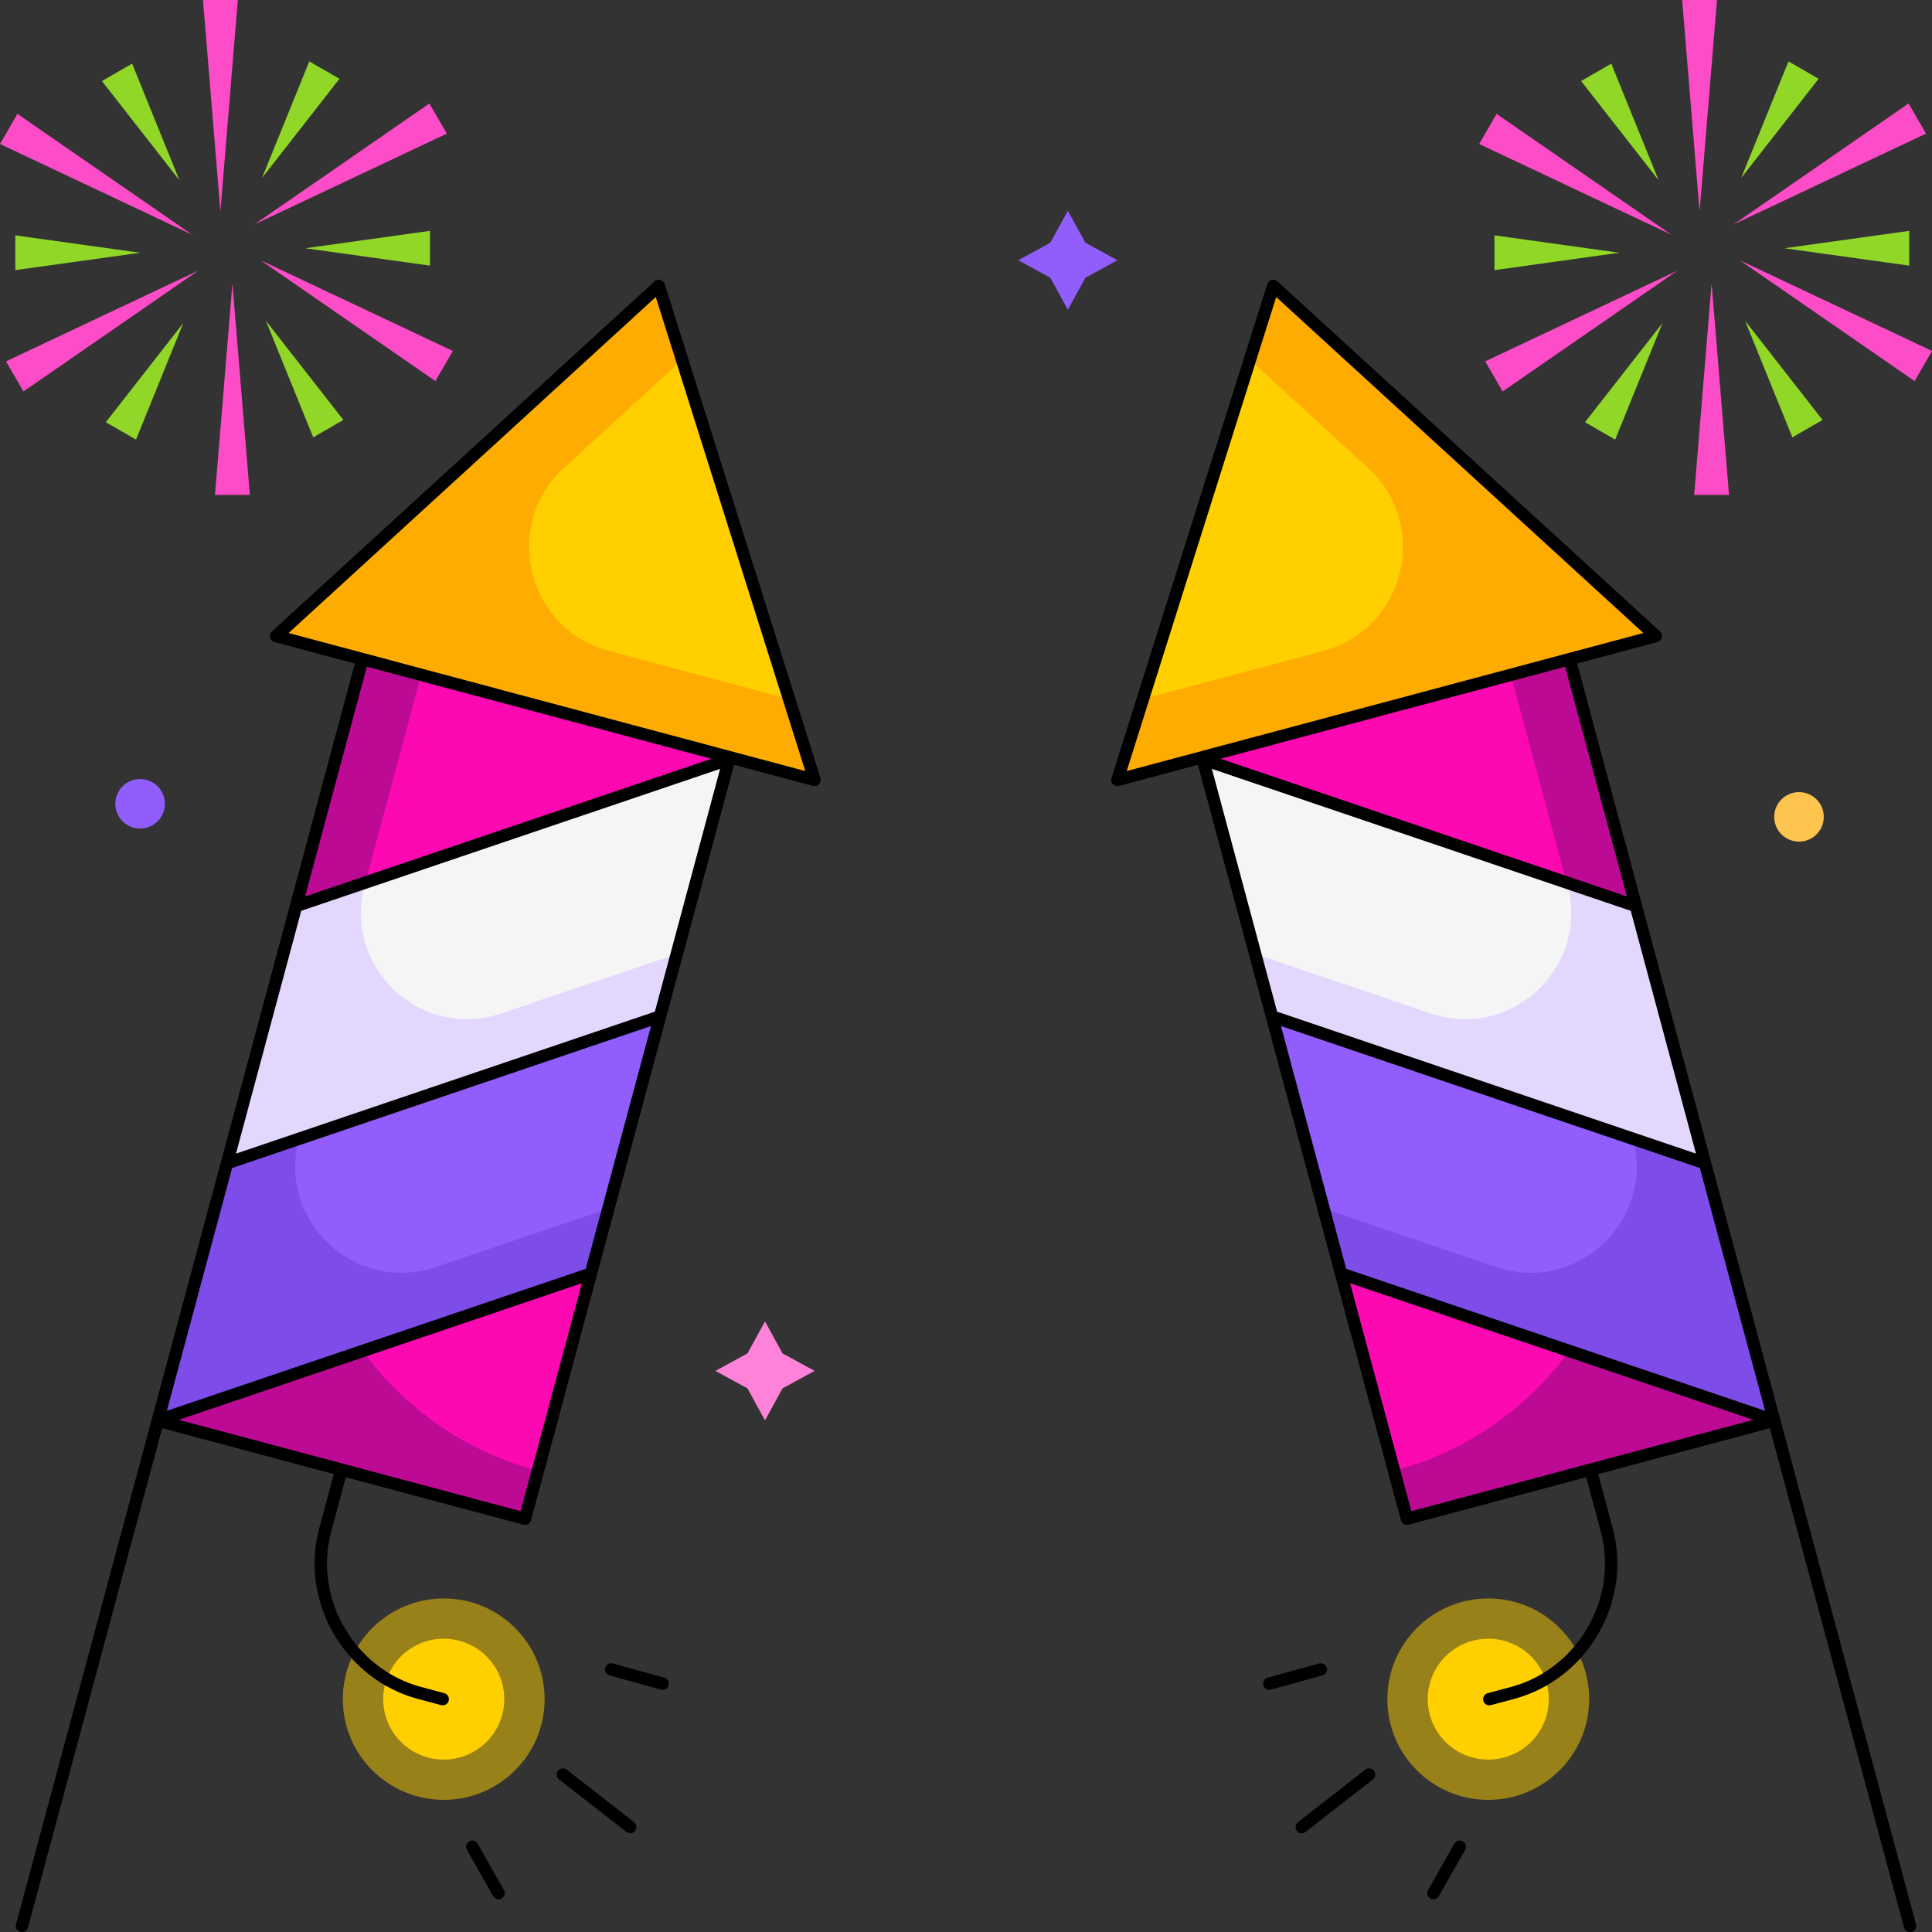 <?xml version="1.0" encoding="UTF-8"?> <svg xmlns="http://www.w3.org/2000/svg" xmlns:xlink="http://www.w3.org/1999/xlink" id="Layer_1" style="enable-background:new 0 0 468 468;" viewBox="0 0 468 468" xml:space="preserve"><rect x="0" y="0" width="468" height="468" fill="#333333" stroke="none"/> <g> <g> <g> <g> <g style="opacity:0.5;"> <g> <g> <ellipse cx="107.487" cy="411.595" rx="24.441" ry="24.392" style="fill:#FFCF00;"></ellipse> </g> </g> </g> <g> <g> <ellipse cx="107.487" cy="411.595" rx="14.664" ry="14.642" style="fill:#FFCF00;"></ellipse> </g> </g> </g> <g> <g> <path d="M160.54,409.34c-0.133,0-0.267-0.018-0.401-0.055l-12.482-3.443c-0.8-0.221-1.268-1.046-1.048-1.844 c0.222-0.799,1.05-1.266,1.847-1.046l12.482,3.443C162.572,406.847,162.232,409.34,160.54,409.34z"></path> </g> <g> <path d="M120.773,460.088c-0.523,0-1.031-0.274-1.308-0.761l-6.371-11.242c-0.409-0.721-0.154-1.635,0.568-2.043 c0.719-0.406,1.636-0.154,2.046,0.566l6.371,11.242C122.633,458.829,121.901,460.088,120.773,460.088z"></path> </g> <g> <path d="M152.675,444.076c-0.323,0-0.648-0.103-0.923-0.317l-16.325-12.716c-0.654-0.509-0.77-1.451-0.26-2.104 c0.51-0.652,1.452-0.769,2.107-0.26l16.325,12.716C154.699,442.252,154.077,444.076,152.675,444.076z"></path> </g> </g> <g> <g> <polygon points="127.177,367.889 38.225,344.126 87.798,159.671 176.749,183.434 " style="fill:#FC09B2;"></polygon> </g> <g> <path d="M75.648,261.622l26.378-98.15l-14.228-3.801L38.225,344.126l88.951,23.763l3.119-11.608h0 C89.046,345.261,64.566,302.857,75.648,261.622z" style="fill:#BD0A95;"></path> </g> <g> <g> <g> <polygon points="159.577,69.254 66.872,154.08 197.321,188.93 " style="fill:#FFCF00;"></polygon> </g> </g> <g> <g> <path d="M136.615,113.337l28.61-26.178l-5.647-17.905L66.872,154.08l130.45,34.849l-6.18-19.594 l-43.667-11.665C127.607,152.362,121.447,127.216,136.615,113.337z" style="fill:#FEAC01;"></path> </g> </g> </g> <g> <g> <polygon points="54.983,281.771 38.24,344.07 143.131,308.524 159.874,246.225 " style="fill:#915EFD;"></polygon> </g> <g> <path d="M72.429,275.859L72.429,275.859l-17.445,5.912L38.24,344.07l104.891-35.546l4.239-15.774 l-41.82,14.172C86.063,313.526,67.088,295.73,72.429,275.859z" style="fill:#7E4CE8;"></path> </g> <g> <polygon points="176.618,183.925 71.727,219.471 54.983,281.771 159.874,246.225 " style="fill:#F5F5F5;"></polygon> </g> <g> <path d="M88.305,214.426l0.169-0.631l-16.748,5.676l-16.743,62.299l104.891-35.546l4.07-15.143 l-42.518,14.409C101.939,252.094,82.964,234.298,88.305,214.426z" style="fill:#E3D7FE;"></path> </g> </g> </g> </g> <g> <g> <g style="opacity:0.5;"> <g> <g> <ellipse cx="360.513" cy="411.595" rx="24.441" ry="24.392" style="fill:#FFCF00;"></ellipse> </g> </g> </g> <g> <g> <ellipse cx="360.513" cy="411.595" rx="14.664" ry="14.642" style="fill:#FFCF00;"></ellipse> </g> </g> </g> <g> <g> <path d="M307.46,409.34c-1.688,0-2.036-2.492-0.399-2.944l12.482-3.443c0.797-0.22,1.625,0.247,1.847,1.046 c0.22,0.798-0.248,1.623-1.048,1.844l-12.482,3.443C307.727,409.323,307.593,409.34,307.46,409.34z"></path> </g> <g> <path d="M347.227,460.088c-1.127,0-1.861-1.259-1.306-2.237l6.371-11.242c0.411-0.721,1.326-0.972,2.046-0.566 c0.722,0.408,0.976,1.322,0.568,2.043l-6.371,11.242C348.258,459.814,347.75,460.088,347.227,460.088z"></path> </g> <g> <path d="M315.325,444.076c-1.397,0-2.028-1.821-0.925-2.68l16.325-12.716c0.655-0.51,1.597-0.392,2.107,0.26 c0.51,0.653,0.394,1.594-0.26,2.104l-16.325,12.716C315.973,443.973,315.648,444.076,315.325,444.076z"></path> </g> </g> <g> <g> <polygon points="340.823,367.889 429.775,344.126 380.202,159.671 291.251,183.434 " style="fill:#FC09B2;"></polygon> </g> <g> <path d="M392.352,261.622l-26.378-98.15l14.228-3.801l49.573,184.455l-88.951,23.763l-3.119-11.608h0 C378.954,345.261,403.434,302.857,392.352,261.622z" style="fill:#BD0A95;"></path> </g> <g> <g> <g> <polygon points="308.423,69.254 401.128,154.08 270.679,188.93 " style="fill:#FFCF00;"></polygon> </g> </g> <g> <g> <path d="M331.385,113.337l-28.61-26.178l5.647-17.905l92.705,84.827l-130.45,34.849l6.18-19.594 l43.667-11.665C340.393,152.362,346.553,127.216,331.385,113.337z" style="fill:#FEAC01;"></path> </g> </g> </g> <g> <g> <polygon points="413.017,281.771 429.76,344.07 324.869,308.524 308.126,246.225 " style="fill:#915EFD;"></polygon> </g> <g> <path d="M395.571,275.859L395.571,275.859l17.445,5.912l16.743,62.299l-104.891-35.546l-4.239-15.774 l41.82,14.172C381.936,313.526,400.912,295.73,395.571,275.859z" style="fill:#7E4CE8;"></path> </g> <g> <polygon points="291.383,183.925 396.273,219.471 413.017,281.771 308.126,246.225 " style="fill:#F5F5F5;"></polygon> </g> <g> <path d="M379.695,214.426l-0.169-0.631l16.748,5.676l16.743,62.299l-104.891-35.546l-4.07-15.143 l42.518,14.409C366.061,252.094,385.036,234.298,379.695,214.426z" style="fill:#E3D7FE;"></path> </g> </g> </g> </g> </g> <g> <g> <g> <polygon points="57.61,0 49.169,0 53.389,51.251 " style="fill:#FD4CC8;"></polygon> </g> <g> <polygon points="3.703,57.011 3.703,65.437 33.939,61.224 " style="fill:#91D728;"></polygon> </g> <g> <polygon points="25.636,102.273 32.947,106.486 44.409,78.239 " style="fill:#91D728;"></polygon> </g> <g> <polygon points="75.868,105.942 83.178,101.728 64.405,77.695 " style="fill:#91D728;"></polygon> </g> <g> <polygon points="104.166,64.348 104.166,55.921 73.931,60.135 " style="fill:#91D728;"></polygon> </g> <g> <polygon points="82.233,19.086 74.923,14.873 63.46,43.119 " style="fill:#91D728;"></polygon> </g> <g> <polygon points="32.002,15.417 24.692,19.631 43.464,43.664 " style="fill:#91D728;"></polygon> </g> <g> <polygon points="4.221,27.584 0,34.882 46.57,56.859 " style="fill:#FD4CC8;"></polygon> </g> <g> <polygon points="1.455,87.534 5.676,94.832 48.026,65.558 " style="fill:#FD4CC8;"></polygon> </g> <g> <polygon points="52.079,119.9 60.521,119.9 56.3,68.649 " style="fill:#FD4CC8;"></polygon> </g> <g> <polygon points="105.469,92.316 109.689,85.018 63.119,63.041 " style="fill:#FD4CC8;"></polygon> </g> <g> <polygon points="108.234,32.366 104.013,25.068 61.663,54.342 " style="fill:#FD4CC8;"></polygon> </g> </g> <g> <g> <polygon points="415.921,0 407.479,0 411.7,51.251 " style="fill:#FD4CC8;"></polygon> </g> <g> <polygon points="362.014,57.011 362.014,65.437 392.249,61.224 " style="fill:#91D728;"></polygon> </g> <g> <polygon points="383.947,102.273 391.257,106.486 402.72,78.239 " style="fill:#91D728;"></polygon> </g> <g> <polygon points="434.179,105.942 441.489,101.728 422.716,77.695 " style="fill:#91D728;"></polygon> </g> <g> <polygon points="462.477,64.348 462.477,55.921 432.242,60.135 " style="fill:#91D728;"></polygon> </g> <g> <polygon points="440.544,19.086 433.234,14.873 421.771,43.119 " style="fill:#91D728;"></polygon> </g> <g> <polygon points="390.313,15.417 383.002,19.631 401.775,43.664 " style="fill:#91D728;"></polygon> </g> <g> <polygon points="362.531,27.584 358.311,34.882 404.881,56.859 " style="fill:#FD4CC8;"></polygon> </g> <g> <polygon points="359.766,87.534 363.987,94.832 406.337,65.558 " style="fill:#FD4CC8;"></polygon> </g> <g> <polygon points="410.39,119.9 418.831,119.9 414.611,68.649 " style="fill:#FD4CC8;"></polygon> </g> <g> <polygon points="463.779,92.316 468,85.018 421.43,63.041 " style="fill:#FD4CC8;"></polygon> </g> <g> <polygon points="466.545,32.366 462.324,25.068 419.974,54.342 " style="fill:#FD4CC8;"></polygon> </g> </g> </g> <g> <g> <g> <polygon points="181.065,327.841 185.311,320.09 189.557,327.841 197.321,332.08 189.557,336.319 185.311,344.07 181.065,336.319 173.301,332.08 " style="fill:#FE82D9;"></polygon> </g> </g> <g> <g> <polygon points="254.422,58.802 258.668,51.051 262.914,58.802 270.679,63.041 262.914,67.28 258.668,75.031 254.422,67.28 246.658,63.041 " style="fill:#915EFD;"></polygon> </g> </g> <g> <g> <ellipse cx="435.78" cy="197.874" rx="6.005" ry="5.995" style="fill:#FEC54E;"></ellipse> </g> </g> <g> <g> <ellipse cx="33.939" cy="194.71" rx="6.005" ry="5.995" style="fill:#915EFD;"></ellipse> </g> </g> </g> <path d="M198.754,188.479L161.009,68.803c-0.324-1.023-1.648-1.383-2.446-0.655l-92.705,84.827 c-0.855,0.783-0.496,2.253,0.627,2.553l19.475,5.203L36.79,343.682c0,0.001,0,0.001,0,0.002l-0.014,0.054c0,0,0,0.001,0,0.001 L3.876,466.152c-0.499,1.865,2.396,2.645,2.901,0.777l32.511-120.968l41.574,11.106l-3.534,13.151 c-4.779,17.784,6.168,36.587,23.934,41.333l5.585,1.492c0.13,0.035,0.261,0.051,0.389,0.051c0.663,0,1.27-0.442,1.45-1.112 c0.214-0.8-0.261-1.621-1.062-1.835l-5.585-1.492c-16.169-4.319-26.164-21.458-21.809-37.66l3.535-13.153l43.026,11.494 c0.787,0.21,1.626-0.274,1.839-1.06l49.184-183.009l19.123,5.109C198.056,190.677,199.101,189.583,198.754,188.479z M88.859,161.506l83.455,22.295l-98.409,33.35L88.859,161.506z M126.115,366.054l-82.801-22.121l97.639-33.088L126.115,366.054z M141.889,307.363l-101.47,34.386l15.807-58.817l101.47-34.387L141.889,307.363z M158.632,245.063l-101.47,34.387l15.807-58.816 l101.47-34.387L158.632,245.063z M69.904,153.339l88.949-81.39l36.216,114.827L69.904,153.339z"></path> <path d="M271.06,190.378l19.123-5.109l49.184,183.009c0.212,0.786,1.052,1.269,1.839,1.06l43.026-11.494l3.535,13.153 c4.356,16.202-5.64,33.341-21.809,37.66l-5.585,1.492c-0.801,0.214-1.277,1.036-1.062,1.835c0.18,0.67,0.787,1.112,1.45,1.112 c0.128,0,0.259-0.017,0.389-0.051l5.585-1.492c17.766-4.746,28.713-23.548,23.934-41.333l-3.534-13.151l41.574-11.106 l32.511,120.968c0.505,1.868,3.4,1.088,2.901-0.777l-32.899-122.414c0,0,0-0.001,0-0.001l-0.014-0.054c0-0.001,0-0.001,0-0.002 l-49.168-182.951l19.475-5.203c1.122-0.3,1.482-1.77,0.627-2.553l-92.705-84.827c-0.798-0.728-2.123-0.369-2.446,0.655 L269.24,188.479C268.893,189.583,269.938,190.677,271.06,190.378z M394.089,217.15l-98.409-33.35l83.455-22.295L394.089,217.15z M327.041,310.845l97.639,33.088l-82.801,22.121L327.041,310.845z M310.298,248.546l101.47,34.387l15.807,58.817l-101.47-34.386 L310.298,248.546z M293.555,186.246l101.47,34.387l15.807,58.816l-101.47-34.387L293.555,186.246z M272.925,186.776l36.216-114.827 l88.949,81.39L272.925,186.776z"></path> </g> <g></g> <g></g> <g></g> <g></g> <g></g> <g></g> <g></g> <g></g> <g></g> <g></g> <g></g> <g></g> <g></g> <g></g> <g></g> </svg> 